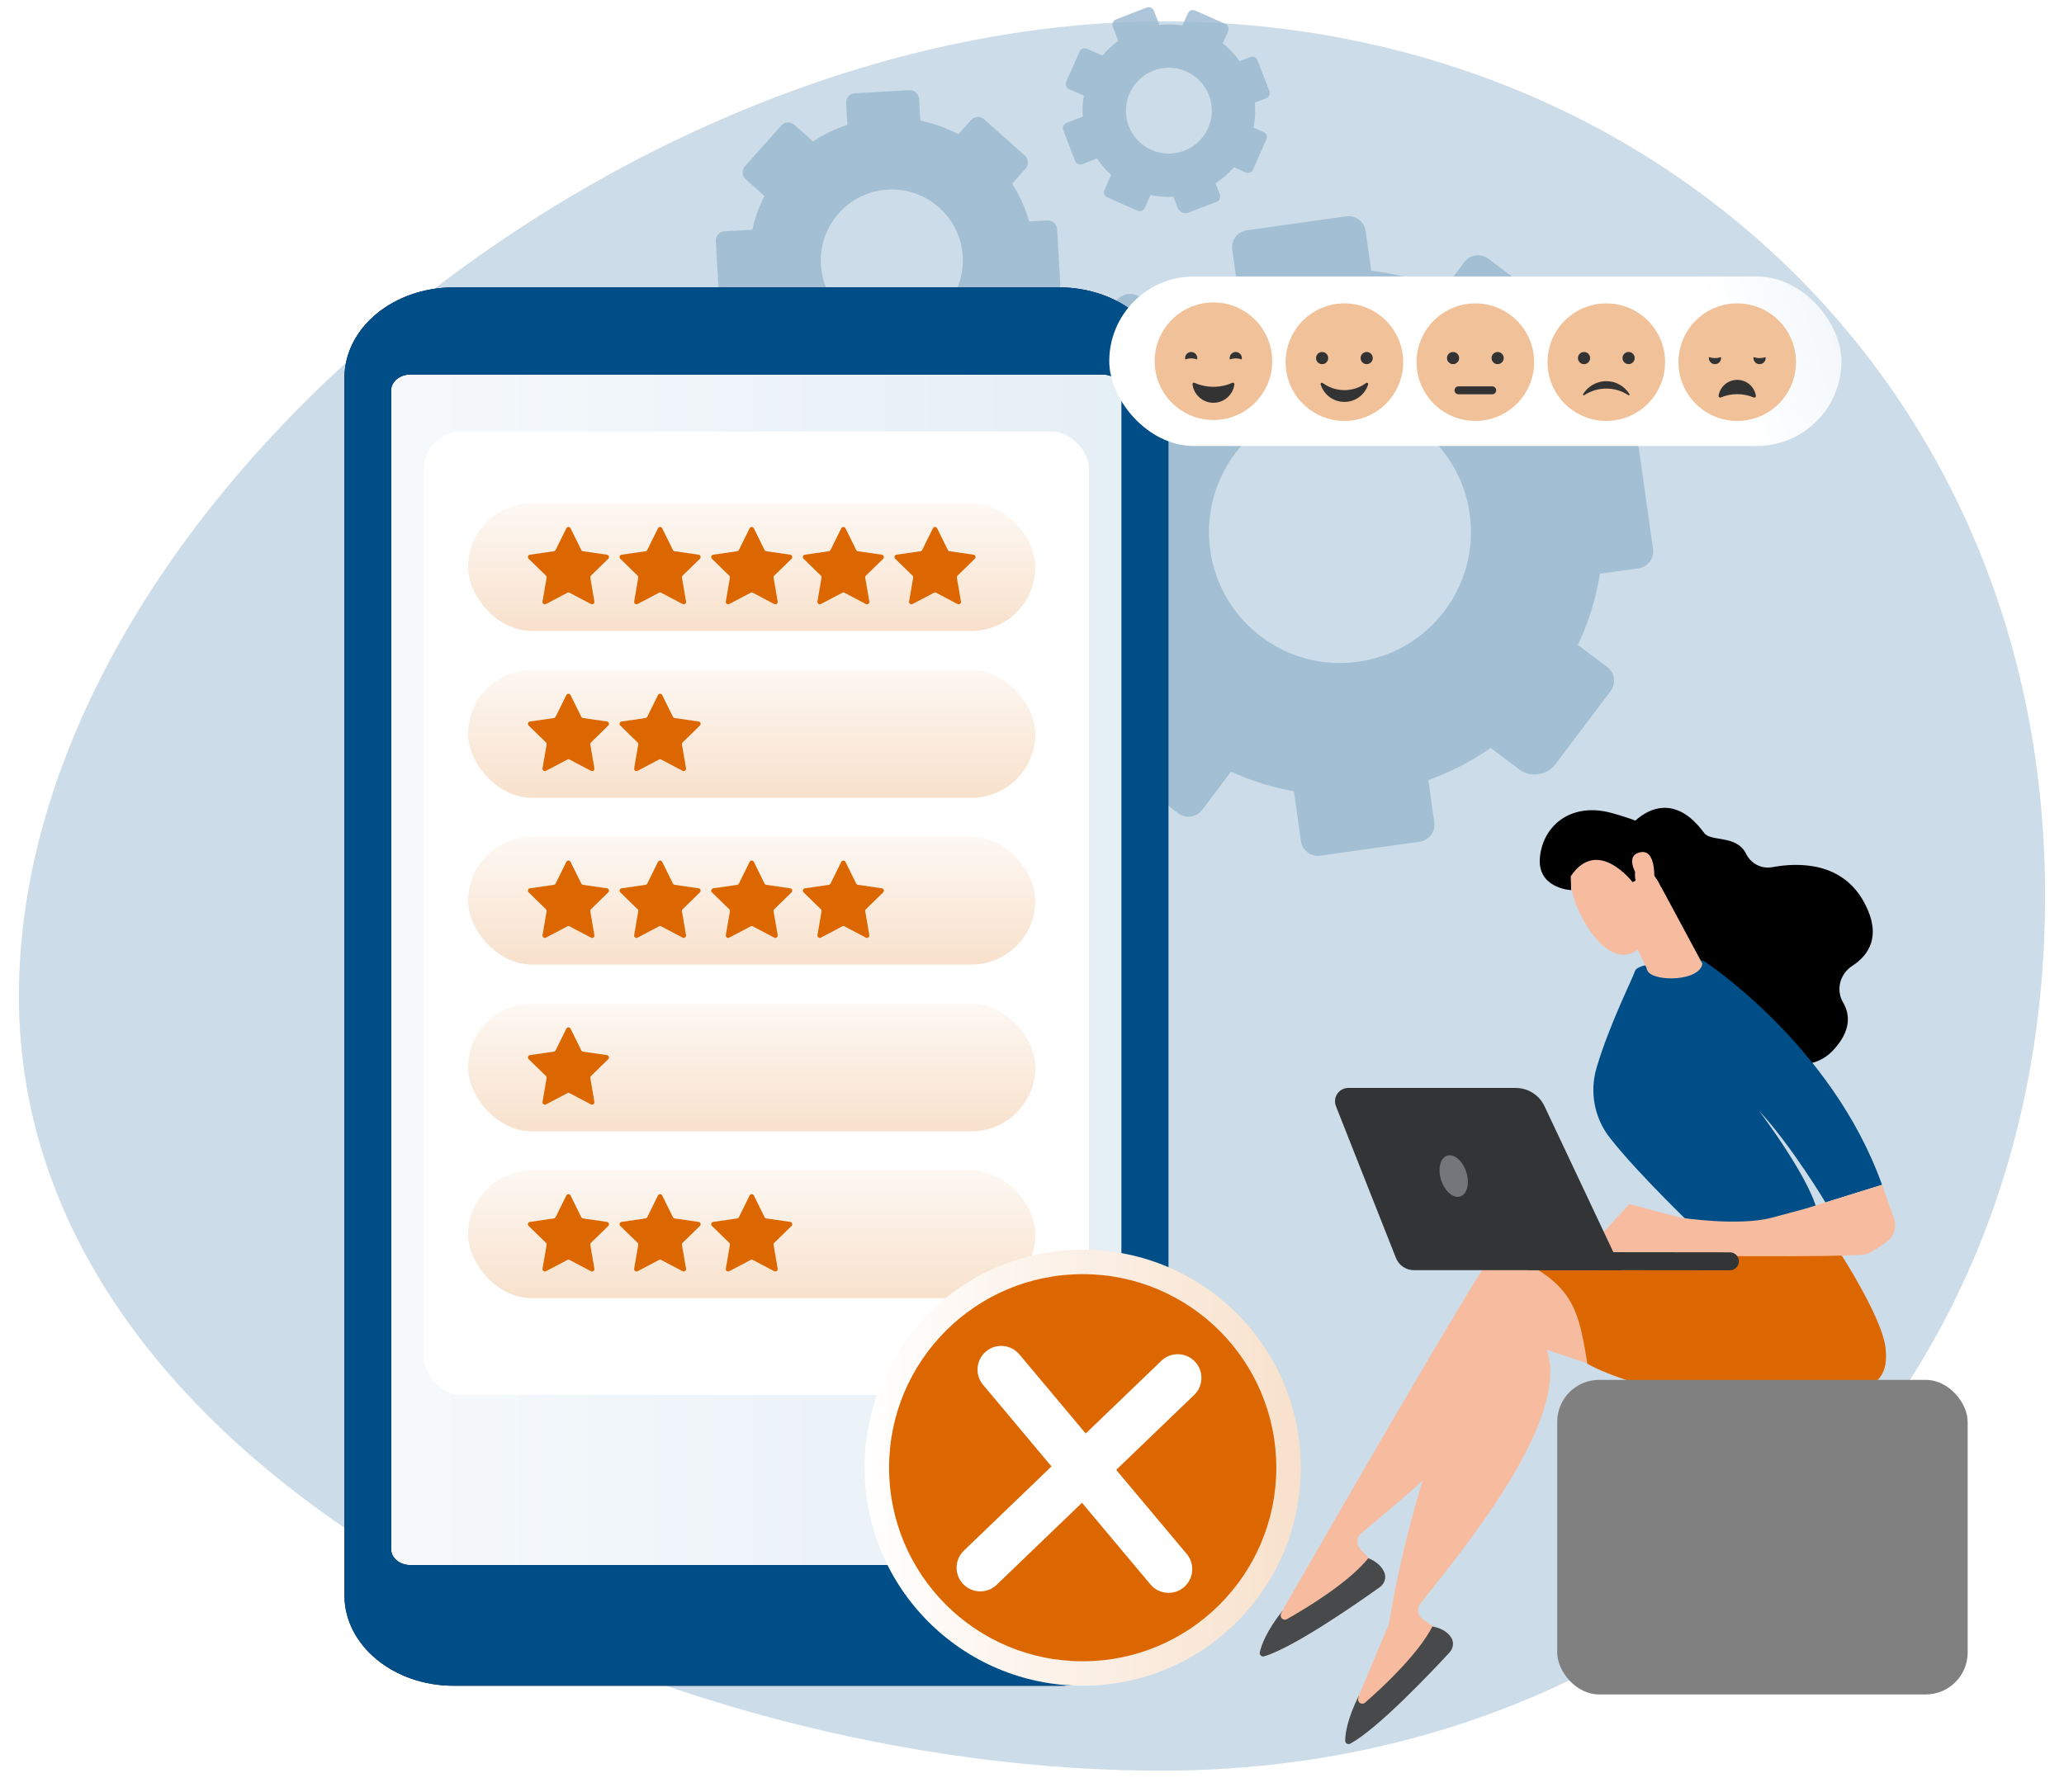 <?xml version="1.0" encoding="UTF-8"?>
<svg xmlns="http://www.w3.org/2000/svg" xmlns:xlink="http://www.w3.org/1999/xlink" viewBox="0 0 1000 868.42">
  <defs>
    <style>
      .cls-1 {
        fill: #f7bc9f;
      }

      .cls-2 {
        fill: #004e87;
      }

      .cls-3 {
        fill: #03053e;
      }

      .cls-4 {
        fill: #f1c299;
      }

      .cls-5 {
        fill: #fff;
      }

      .cls-6 {
        fill: #74767b;
      }

      .cls-7 {
        fill: #333435;
      }

      .cls-8 {
        fill: #333;
      }

      .cls-9 {
        fill: #dc6700;
      }

      .cls-10 {
        fill: #99b8cf;
      }

      .cls-11 {
        fill: gray;
      }

      .cls-12 {
        fill: #48494b;
      }

      .cls-13 {
        fill: url(#_ŃŚÁŻž_ŪŪŻť_ūŗšŤŚŪÚ_2456);
      }

      .cls-14 {
        fill: #00508c;
        opacity: .2;
      }

      .cls-15 {
        opacity: .8;
      }

      .cls-16 {
        fill: url(#Unbenannter_Verlauf_7-5);
      }

      .cls-17 {
        fill: url(#Unbenannter_Verlauf_7-2);
      }

      .cls-18 {
        fill: url(#Unbenannter_Verlauf_7-3);
      }

      .cls-19 {
        fill: url(#Unbenannter_Verlauf_7-6);
      }

      .cls-20 {
        fill: url(#Unbenannter_Verlauf_7-4);
      }

      .cls-21 {
        fill: url(#Unbenannter_Verlauf_7);
      }

      .cls-22 {
        fill: url(#_ŃŚÁŻž_ŪŪŻť_ūŗšŤŚŪÚ_2456-2);
      }
    </style>
    <linearGradient id="_ŃŚÁŻž_ŪŪŻť_ūŗšŤŚŪÚ_2456" data-name="ŃŚÁŻžˇŪŪŻť „ūŗšŤŚŪÚ 2456" x1="5.53" y1="469.96" x2="1121.36" y2="469.96" gradientUnits="userSpaceOnUse">
      <stop offset="0" stop-color="#fff"/>
      <stop offset="1" stop-color="#c9ddec"/>
    </linearGradient>
    <linearGradient id="Unbenannter_Verlauf_7" data-name="Unbenannter Verlauf 7" x1="364.21" y1="226.9" x2="364.21" y2="305.03" gradientUnits="userSpaceOnUse">
      <stop offset="0" stop-color="#fff"/>
      <stop offset="1" stop-color="#f8e1cc"/>
    </linearGradient>
    <linearGradient id="Unbenannter_Verlauf_7-2" data-name="Unbenannter Verlauf 7" y1="387.16" y2="466.58" xlink:href="#Unbenannter_Verlauf_7"/>
    <linearGradient id="Unbenannter_Verlauf_7-3" data-name="Unbenannter Verlauf 7" y1="546.83" y2="630.42" xlink:href="#Unbenannter_Verlauf_7"/>
    <linearGradient id="Unbenannter_Verlauf_7-4" data-name="Unbenannter Verlauf 7" y1="304.07" y2="386.24" xlink:href="#Unbenannter_Verlauf_7"/>
    <linearGradient id="Unbenannter_Verlauf_7-5" data-name="Unbenannter Verlauf 7" y1="467.18" y2="548.92" xlink:href="#Unbenannter_Verlauf_7"/>
    <linearGradient id="Unbenannter_Verlauf_7-6" data-name="Unbenannter Verlauf 7" x1="418.9" y1="711.25" x2="630.22" y2="711.25" xlink:href="#Unbenannter_Verlauf_7"/>
    <linearGradient id="_ŃŚÁŻž_ŪŪŻť_ūŗšŤŚŪÚ_2456-2" data-name="ŃŚÁŻžˇŪŪŻť „ūŗšŤŚŪÚ 2456" x1="823.54" y1="143.29" x2="1099.97" y2="62.53" xlink:href="#_ŃŚÁŻž_ŪŪŻť_ūŗšŤŚŪÚ_2456"/>
  </defs>
  <g id="Ebene_1" data-name="Ebene 1">
    <path class="cls-14" d="M9.17,482.76c0,234.07,312.2,377.18,557.84,375.27,234.06-1.82,423.72-170.31,423.82-423.82,.1-248-189.76-422.15-423.82-423.82C299.73,8.47,9.17,248.69,9.17,482.76Z"/>
  </g>
  <g id="Ebene_2" data-name="Ebene 2">
    <g>
      <path class="cls-1" d="M621.03,780.99c.18-.07,95.63-167.22,108.52-182.95,2.17-2.65,5.53-3.99,8.93-3.59l26.64,3.17,31.3,67.71-52.14-30.37c5.16,35.68-61.82,88.71-84.8,108.06-2.33,1.96-2.52,5.48-.42,7.68l9.17,9.6c-15.06,15.26-32.43,25.06-52.04,29.59l4.83-8.92Z"/>
      <path class="cls-12" d="M662.94,755.13s5.85,1.89,7.84,7.1c.95,2.49-.07,5.32-2.24,6.87-9.64,6.91-41.43,29.2-56.1,33.56-1.2,.36-2.35-.73-2.08-1.96,.75-3.41,3.19-10.21,11.03-20.18l-.7,1.42c-.89,1.8,1.07,3.68,2.82,2.69,9.81-5.54,29.8-17.66,39.43-29.52Z"/>
      <path class="cls-1" d="M658.21,822.01c.16-.1,14.48-34.61,14.64-34.71,13.13-79.94,45.16-148.41,54.61-166.42,1.59-3.03,4.61-5.03,8.02-5.32l26.73-2.28,44.35,59.97-57.21-19.19c12.27,33.9-42.59,99.39-61.17,122.99-1.89,2.39-1.36,5.88,1.15,7.61l10.92,7.55c-11.66,17.99-26.69,31.11-44.97,39.51l2.93-9.71Z"/>
      <path class="cls-12" d="M694.01,788.21s6.11,.67,9.11,5.37c1.43,2.25,1,5.22-.81,7.18-8.04,8.71-34.66,36.98-48.15,44.22-1.11,.59-2.45-.24-2.43-1.49,.05-3.49,1.06-10.65,6.72-21.99l-.4,1.54c-.51,1.95,1.79,3.39,3.31,2.06,8.49-7.41,25.61-23.33,32.64-36.89Z"/>
      <path class="cls-9" d="M887.34,600.65s24.18,35.97,26.17,52.38c1.98,16.41-6.69,22.08-32,24.17-75.32,6.23-112.45-16.35-112.45-16.35-5.15-32.85-8.82-41.21-51.85-59.07,0,0,54.43,4.32,65.38,.07,10.95-4.25,104.75-1.2,104.75-1.2Z"/>
      <g>
        <path d="M790.91,399.13s16.84-19.93,34.75,4.52c3.24,4.43,15.7,.77,20.27,10.04,2.36,4.79,7.45,7.5,12.7,6.54,13.07-2.41,34.42-2.61,44.97,17.86,8.05,15.63,1.83,24.78-6.21,29.99-5.91,3.83-8.02,11.61-4.45,17.67,3.43,5.82,4.07,13.7-4.78,23.19-19.83,21.26-59.09-13.49-59.09-13.49l-31.17-73.66-6.98-22.67Z"/>
        <path class="cls-2" d="M821.94,595.89s-28.16-26.82-42.02-44.58c-7.49-9.6-9.85-22.24-6.38-33.91,6.33-21.32,17.58-43.41,18.6-46.84,1.57-5.27,33.15-5.05,33.15-5.05,0,0,62.14,40.33,86.55,108.64l-27.42,8.54s-16.22-27.22-32.25-44.52c0,0,27.74,36.64,28.71,51.64l-58.94,6.09Z"/>
        <path class="cls-1" d="M768.29,606.47l21.16-23.02,24.44,6.58s28.49,4.41,44.8,0l16.31-4.41,36.85-11.47,5.79,16.36c1.47,4.15,0,8.76-3.6,11.31-3.19,2.27-6.92,4.75-9.31,5.8-4.85,2.12-111.79,.67-111.79,.67l-24.65-1.81Z"/>
        <path class="cls-1" d="M803.59,427.54l21.22,39.46c-1.4,8.61-23.1,8.86-26.45,3.71-.34-.52-.54-1.13-.67-1.74l-12.7-26.37c-.55-2.57,6.5-11.23,8.82-12.47l8.44-4.49c3.25-1.73-10.31-1.86,1.33,1.89Z"/>
        <g>
          <path class="cls-1" d="M760.64,418.28s-2.4,13.33,8.08,30.29c10.48,16.95,20.91,16.19,26.22,10.14,5.3-6.05,11.65-16.11,8.76-33.02-2.89-16.91-39.44-24.41-43.06-7.4Z"/>
          <path d="M791.01,427.52s-16.97-22.29-30-2.86l.22,6.71s-16.94-.79-15.1-16.41c1.84-15.61,15.67-26.28,34.84-20.95,19.17,5.33,30.38,11.41,32.54,24.72,2.17,13.31-8.7,11.14-8.7,11.14,0,0-4.15-9.19-9.17-9.81-5.01-.63-3.2,6.64-3.2,6.64l-1.43,.81Z"/>
          <path class="cls-1" d="M794.91,426.93s-8.79-11.41-.79-13.77c8-2.37,7.7,11.18,7.18,16.22l-6.39-2.44Z"/>
        </g>
      </g>
      <g>
        <path class="cls-7" d="M838.33,615.58c-.07,0-.15,0-.22,0l-97.33-.11c-2.41,0-4.35-1.95-4.35-4.36,0-2.41,1.96-4.4,4.36-4.35l97.33,.11c2.41,0,4.35,1.95,4.35,4.36,0,2.33-1.84,4.23-4.14,4.35Z"/>
        <path class="cls-7" d="M653.28,527.21h81.06c5.98,0,11.42,3.45,13.97,8.86l37.47,79.46h-100.73c-3.85,0-7.32-2.35-8.73-5.94l-29.06-73.53c-1.68-4.25,1.45-8.85,6.02-8.85Z"/>
        <path class="cls-6" d="M710.39,567.95c1.76,5.46,.46,10.76-2.9,11.84-3.36,1.08-7.5-2.47-9.26-7.92-1.76-5.46-.46-10.76,2.9-11.84,3.36-1.08,7.5,2.47,9.26,7.92Z"/>
      </g>
    </g>
    <g class="cls-15">
      <path class="cls-10" d="M800.87,266.01l-6.77-48.12c-.64-4.56-4.85-7.73-9.41-7.09l-16.04,2.25c-4.41-11.79-10.48-22.67-17.89-32.41l10.81-14.34c2.77-3.67,2.03-8.9-1.64-11.67l-38.81-29.24c-3.67-2.77-8.9-2.03-11.67,1.64l-10.16,13.49c-11.01-4.71-22.76-7.9-34.94-9.35l-2.71-19.25c-.64-4.56-4.85-7.73-9.41-7.09l-48.12,6.77c-4.56,.64-7.73,4.85-7.09,9.41l2.71,19.25c-10.65,4.47-20.5,10.33-29.37,17.31l-17.83-13.44c-3.67-2.77-8.9-2.03-11.67,1.64l-29.24,38.81c-2.77,3.67-2.03,8.9,1.64,11.67l17.83,13.44c-4.01,9.81-6.82,20.18-8.28,30.91l-24.67,3.47c-4.56,.64-7.73,4.85-7.09,9.41l6.77,48.12c.64,4.56,4.85,7.73,9.41,7.09l23.6-3.32c3.92,9.78,8.99,18.91,15.03,27.24l-15.5,20.57c-2.77,3.67-2.03,8.9,1.64,11.67l38.81,29.24c3.67,2.77,8.9,2.03,11.67-1.64l13.94-18.5c9.63,4.39,19.86,7.61,30.48,9.49l3.39,24.12c.64,4.56,4.85,7.73,9.41,7.09l48.12-6.77c4.56-.64,7.73-4.85,7.09-9.41l-2.88-20.47c10.88-3.86,21.02-9.14,30.22-15.57l13.68,10.31c5.59,4.21,13.54,3.1,17.76-2.5l26.63-35.34c2.77-3.67,2.03-8.9-1.64-11.67l-14.22-10.71c5.14-10.81,8.79-22.4,10.73-34.48l18.61-2.62c4.56-.64,7.73-4.85,7.09-9.41Zm-142.82,54.67c-34.71,4.88-66.81-19.3-71.69-54.01-4.88-34.71,19.3-66.81,54.01-71.69,34.71-4.88,66.81,19.3,71.69,54.01,4.88,34.71-19.3,66.81-54.01,71.69Z"/>
      <path class="cls-10" d="M499.15,167.32l-7.21-6.42c3.26-5.62,5.74-11.72,7.32-18.16l10.17-.59c2.49-.14,4.39-2.28,4.25-4.77l-1.52-26.31c-.14-2.49-2.28-4.39-4.77-4.25l-8.77,.51c-1.86-6.57-4.66-12.72-8.23-18.31l6.48-7.27c1.66-1.86,1.49-4.72-.37-6.38l-19.68-17.53c-1.86-1.66-4.72-1.49-6.38,.37l-6.09,6.84c-5.74-3.03-11.95-5.28-18.47-6.6l-.61-10.52c-.14-2.49-2.28-4.39-4.77-4.25l-26.31,1.52c-2.49,.14-4.39,2.28-4.25,4.77l.61,10.52c-5.96,1.95-11.54,4.67-16.64,8.05l-9.04-8.05c-1.86-1.66-4.72-1.49-6.38,.37l-17.53,19.68c-1.66,1.86-1.49,4.72,.37,6.38l9.04,8.05c-2.6,5.12-4.58,10.6-5.84,16.34l-13.49,.78c-2.49,.14-4.39,2.28-4.25,4.77l1.52,26.31c.14,2.49,2.28,4.39,4.77,4.25l12.9-.75c1.68,5.46,4.02,10.62,6.91,15.39l-9.29,10.43c-1.66,1.86-1.49,4.72,.37,6.38l19.68,17.53c1.86,1.66,4.72,1.49,6.38-.37l8.35-9.38c5.01,2.8,10.4,4.99,16.05,6.48l.76,13.19c.14,2.49,2.28,4.39,4.77,4.25l26.31-1.52c2.49-.14,4.39-2.28,4.25-4.77l-.65-11.19c6.05-1.61,11.76-4.01,17.02-7.08l6.94,6.18c2.84,2.53,7.18,2.27,9.71-.56l15.96-17.92c1.66-1.86,1.49-4.72-.37-6.38Zm-65.08-6.72c-18.98,1.1-35.25-13.39-36.35-32.37-1.1-18.98,13.39-35.25,32.37-36.35,18.98-1.1,35.25,13.39,36.35,32.37,1.1,18.98-13.39,35.25-32.37,36.35Z"/>
      <path class="cls-10" d="M520.89,77.98c.54,1.41,2.12,2.11,3.53,1.56l7.08-2.73c1.92,2.89,4.21,5.56,6.84,7.92l-3.23,7.3c-.61,1.38,.01,2.99,1.39,3.6l14.57,6.45c1.38,.61,2.99-.01,3.6-1.39l2.74-6.2c3.7,.81,7.43,1.1,11.11,.9l2.02,5.24c.83,2.14,3.23,3.21,5.38,2.38l13.53-5.22c1.41-.54,2.11-2.12,1.56-3.53l-2.1-5.45c3.3-2.12,6.33-4.71,8.96-7.74l5.63,2.49c1.38,.61,2.99-.01,3.6-1.39l6.45-14.57c.61-1.38-.01-2.99-1.39-3.6l-4.85-2.15c.82-4.04,1.01-8.12,.63-12.12l5.49-2.12c1.41-.54,2.11-2.12,1.56-3.53l-5.74-14.86c-.54-1.41-2.12-2.11-3.53-1.56l-5.16,1.99c-2.25-3.22-4.97-6.14-8.11-8.66l2.58-5.83c.61-1.38-.01-2.99-1.39-3.6l-14.57-6.45c-1.38-.61-2.99,.01-3.6,1.39l-2.58,5.83c-3.74-.6-7.5-.68-11.17-.27l-2.64-6.83c-.54-1.41-2.12-2.11-3.53-1.56l-14.86,5.74c-1.41,.54-2.11,2.12-1.56,3.53l2.64,6.83c-2.81,2.04-5.39,4.44-7.66,7.17l-7.47-3.31c-1.38-.61-2.99,.01-3.6,1.39l-6.45,14.57c-.61,1.38,.01,2.99,1.39,3.6l7.14,3.16c-.6,3.4-.77,6.82-.53,10.18l-7.88,3.04c-1.41,.54-2.11,2.12-1.56,3.53l5.74,14.86Zm26.4-32.77c4.65-10.51,16.94-15.25,27.45-10.6,10.51,4.65,15.25,16.94,10.6,27.45-4.65,10.51-16.94,15.25-27.45,10.6-10.51-4.65-15.25-16.94-10.6-27.45Z"/>
    </g>
    <rect class="cls-11" x="754.46" y="668.69" width="198.87" height="152.43" rx="20.31" ry="20.31"/>
    <g>
      <g>
        <g>
          <g>
            <path class="cls-3" d="M513.11,139.26H219.84c-29.24,0-52.95,19.62-52.95,43.81V773.1c0,24.2,23.71,43.81,52.95,43.81h293.27c29.24,0,52.95-19.62,52.95-43.81V183.07c0-24.2-23.71-43.81-52.95-43.81Z"/>
            <path class="cls-13" d="M543.44,189.21V750.72c0,4.26-4.17,7.71-9.33,7.71H198.83c-5.15,0-9.33-3.45-9.33-7.71V189.21c0-4.26,4.17-7.72,9.33-7.72h335.28c5.15,0,9.33,3.45,9.33,7.72Z"/>
          </g>
          <path class="cls-2" d="M513.11,139.26H219.84c-29.24,0-52.95,19.62-52.95,43.81V773.1c0,24.2,23.71,43.81,52.95,43.81h293.27c29.24,0,52.95-19.62,52.95-43.81V183.07c0-24.2-23.71-43.81-52.95-43.81Zm30.33,611.46c0,4.26-4.17,7.71-9.33,7.71H198.83c-5.15,0-9.33-3.45-9.33-7.71V189.21c0-4.26,4.17-7.72,9.33-7.72h335.28c5.15,0,9.33,3.45,9.33,7.72V750.72Z"/>
        </g>
        <g>
          <rect class="cls-5" x="205.32" y="209.11" width="322.31" height="466.86" rx="18.27" ry="18.27"/>
          <g>
            <rect class="cls-21" x="226.78" y="243.84" width="274.85" height="61.92" rx="30.96" ry="30.96"/>
            <path class="cls-9" d="M294.7,270.77c.68-.66,.31-1.82-.64-1.96l-11.58-1.68c-.37-.05-.7-.29-.86-.63l-5.18-10.49c-.42-.85-1.64-.85-2.06,0l-5.18,10.49c-.17,.34-.49,.57-.86,.63l-11.58,1.68c-.94,.14-1.32,1.29-.64,1.96l8.38,8.17c.27,.26,.39,.64,.33,1.02l-1.98,11.53c-.16,.94,.82,1.65,1.67,1.21l10.36-5.45c.33-.18,.73-.18,1.07,0l10.36,5.45c.84,.44,1.83-.27,1.67-1.21l-1.98-11.53c-.06-.37,.06-.75,.33-1.02l8.38-8.17Z"/>
            <path class="cls-9" d="M339.1,270.77c.68-.66,.31-1.82-.64-1.96l-11.58-1.68c-.37-.05-.7-.29-.86-.63l-5.18-10.49c-.42-.85-1.64-.85-2.06,0l-5.18,10.49c-.17,.34-.49,.57-.86,.63l-11.58,1.68c-.94,.14-1.32,1.29-.64,1.96l8.38,8.17c.27,.26,.39,.64,.33,1.02l-1.98,11.53c-.16,.94,.82,1.65,1.67,1.21l10.36-5.45c.33-.18,.73-.18,1.07,0l10.36,5.45c.84,.44,1.83-.27,1.67-1.21l-1.98-11.53c-.06-.37,.06-.75,.33-1.02l8.38-8.17Z"/>
            <path class="cls-9" d="M383.5,270.77c.68-.66,.31-1.82-.64-1.96l-11.58-1.68c-.37-.05-.7-.29-.86-.63l-5.18-10.49c-.42-.85-1.64-.85-2.06,0l-5.18,10.49c-.17,.34-.49,.57-.86,.63l-11.58,1.68c-.94,.14-1.32,1.29-.64,1.96l8.38,8.17c.27,.26,.39,.64,.33,1.02l-1.98,11.53c-.16,.94,.82,1.65,1.67,1.21l10.36-5.45c.33-.18,.73-.18,1.07,0l10.36,5.45c.84,.44,1.83-.27,1.67-1.21l-1.98-11.53c-.06-.37,.06-.75,.33-1.02l8.38-8.17Z"/>
            <path class="cls-9" d="M427.9,270.77c.68-.66,.31-1.82-.64-1.96l-11.58-1.68c-.37-.05-.7-.29-.86-.63l-5.18-10.49c-.42-.85-1.64-.85-2.06,0l-5.18,10.49c-.17,.34-.49,.57-.86,.63l-11.58,1.68c-.94,.14-1.32,1.29-.64,1.96l8.38,8.17c.27,.26,.39,.64,.33,1.02l-1.98,11.53c-.16,.94,.82,1.65,1.67,1.21l10.36-5.45c.33-.18,.73-.18,1.07,0l10.36,5.45c.84,.44,1.83-.27,1.67-1.21l-1.98-11.53c-.06-.37,.06-.75,.33-1.02l8.38-8.17Z"/>
            <path class="cls-9" d="M472.3,270.77c.68-.66,.31-1.82-.64-1.96l-11.58-1.68c-.37-.05-.7-.29-.86-.63l-5.18-10.49c-.42-.85-1.64-.85-2.06,0l-5.18,10.49c-.17,.34-.49,.57-.86,.63l-11.58,1.68c-.94,.14-1.32,1.29-.64,1.96l8.38,8.17c.27,.26,.39,.64,.33,1.02l-1.98,11.53c-.16,.94,.82,1.65,1.67,1.21l10.36-5.45c.33-.18,.73-.18,1.07,0l10.36,5.45c.84,.44,1.83-.27,1.67-1.21l-1.98-11.53c-.06-.37,.06-.75,.33-1.02l8.38-8.17Z"/>
          </g>
          <g>
            <rect class="cls-17" x="226.78" y="405.5" width="274.85" height="61.92" rx="30.96" ry="30.96"/>
            <path class="cls-9" d="M294.7,432.43c.68-.66,.31-1.82-.64-1.96l-11.58-1.68c-.37-.05-.7-.29-.86-.63l-5.18-10.49c-.42-.85-1.64-.85-2.06,0l-5.18,10.49c-.17,.34-.49,.57-.86,.63l-11.58,1.68c-.94,.14-1.32,1.29-.64,1.96l8.38,8.17c.27,.26,.39,.64,.33,1.02l-1.98,11.53c-.16,.94,.82,1.65,1.67,1.21l10.36-5.45c.33-.18,.73-.18,1.07,0l10.36,5.45c.84,.44,1.83-.27,1.67-1.21l-1.98-11.53c-.06-.37,.06-.75,.33-1.02l8.38-8.17Z"/>
            <path class="cls-9" d="M339.1,432.43c.68-.66,.31-1.82-.64-1.96l-11.58-1.68c-.37-.05-.7-.29-.86-.63l-5.18-10.49c-.42-.85-1.64-.85-2.06,0l-5.18,10.49c-.17,.34-.49,.57-.86,.63l-11.58,1.68c-.94,.14-1.32,1.29-.64,1.96l8.38,8.17c.27,.26,.39,.64,.33,1.02l-1.98,11.53c-.16,.94,.82,1.65,1.67,1.21l10.36-5.45c.33-.18,.73-.18,1.07,0l10.36,5.45c.84,.44,1.83-.27,1.67-1.21l-1.98-11.53c-.06-.37,.06-.75,.33-1.02l8.38-8.17Z"/>
            <path class="cls-9" d="M383.5,432.43c.68-.66,.31-1.82-.64-1.96l-11.58-1.68c-.37-.05-.7-.29-.86-.63l-5.18-10.49c-.42-.85-1.64-.85-2.06,0l-5.18,10.49c-.17,.34-.49,.57-.86,.63l-11.58,1.68c-.94,.14-1.32,1.29-.64,1.96l8.38,8.17c.27,.26,.39,.64,.33,1.02l-1.98,11.53c-.16,.94,.82,1.65,1.67,1.21l10.36-5.45c.33-.18,.73-.18,1.07,0l10.36,5.45c.84,.44,1.83-.27,1.67-1.21l-1.98-11.53c-.06-.37,.06-.75,.33-1.02l8.38-8.17Z"/>
            <path class="cls-9" d="M427.9,432.43c.68-.66,.31-1.82-.64-1.96l-11.58-1.68c-.37-.05-.7-.29-.86-.63l-5.18-10.49c-.42-.85-1.64-.85-2.06,0l-5.18,10.49c-.17,.34-.49,.57-.86,.63l-11.58,1.68c-.94,.14-1.32,1.29-.64,1.96l8.38,8.17c.27,.26,.39,.64,.33,1.02l-1.98,11.53c-.16,.94,.82,1.65,1.67,1.21l10.36-5.45c.33-.18,.73-.18,1.07,0l10.36,5.45c.84,.44,1.83-.27,1.67-1.21l-1.98-11.53c-.06-.37,.06-.75,.33-1.02l8.38-8.17Z"/>
          </g>
          <g>
            <rect class="cls-18" x="226.78" y="567.17" width="274.85" height="61.92" rx="30.96" ry="30.96"/>
            <path class="cls-9" d="M294.7,594.09c.68-.66,.31-1.82-.64-1.96l-11.58-1.68c-.37-.05-.7-.29-.86-.63l-5.18-10.49c-.42-.85-1.64-.85-2.06,0l-5.18,10.49c-.17,.34-.49,.57-.86,.63l-11.58,1.68c-.94,.14-1.32,1.29-.64,1.96l8.38,8.17c.27,.26,.39,.64,.33,1.02l-1.98,11.53c-.16,.94,.82,1.65,1.67,1.21l10.36-5.45c.33-.18,.73-.18,1.07,0l10.36,5.45c.84,.44,1.83-.27,1.67-1.21l-1.98-11.53c-.06-.37,.06-.75,.33-1.02l8.38-8.17Z"/>
            <path class="cls-9" d="M339.1,594.09c.68-.66,.31-1.82-.64-1.96l-11.58-1.68c-.37-.05-.7-.29-.86-.63l-5.18-10.49c-.42-.85-1.64-.85-2.06,0l-5.18,10.49c-.17,.34-.49,.57-.86,.63l-11.58,1.68c-.94,.14-1.32,1.29-.64,1.96l8.38,8.17c.27,.26,.39,.64,.33,1.02l-1.98,11.53c-.16,.94,.82,1.65,1.67,1.21l10.36-5.45c.33-.18,.73-.18,1.07,0l10.36,5.45c.84,.44,1.83-.27,1.67-1.21l-1.98-11.53c-.06-.37,.06-.75,.33-1.02l8.38-8.17Z"/>
            <path class="cls-9" d="M383.5,594.09c.68-.66,.31-1.82-.64-1.96l-11.58-1.68c-.37-.05-.7-.29-.86-.63l-5.18-10.49c-.42-.85-1.64-.85-2.06,0l-5.18,10.49c-.17,.34-.49,.57-.86,.63l-11.58,1.68c-.94,.14-1.32,1.29-.64,1.96l8.38,8.17c.27,.26,.39,.64,.33,1.02l-1.98,11.53c-.16,.94,.82,1.65,1.67,1.21l10.36-5.45c.33-.18,.73-.18,1.07,0l10.36,5.45c.84,.44,1.83-.27,1.67-1.21l-1.98-11.53c-.06-.37,.06-.75,.33-1.02l8.38-8.17Z"/>
          </g>
          <g>
            <rect class="cls-20" x="226.78" y="324.67" width="274.85" height="61.92" rx="30.96" ry="30.96"/>
            <path class="cls-9" d="M294.7,351.6c.68-.66,.31-1.82-.64-1.96l-11.58-1.68c-.37-.05-.7-.29-.86-.63l-5.18-10.49c-.42-.85-1.64-.85-2.06,0l-5.18,10.49c-.17,.34-.49,.57-.86,.63l-11.58,1.68c-.94,.14-1.32,1.29-.64,1.96l8.38,8.17c.27,.26,.39,.64,.33,1.02l-1.98,11.53c-.16,.94,.82,1.65,1.67,1.21l10.36-5.45c.33-.18,.73-.18,1.07,0l10.36,5.45c.84,.44,1.83-.27,1.67-1.21l-1.98-11.53c-.06-.37,.06-.75,.33-1.02l8.38-8.17Z"/>
            <path class="cls-9" d="M339.1,351.6c.68-.66,.31-1.82-.64-1.96l-11.58-1.68c-.37-.05-.7-.29-.86-.63l-5.18-10.49c-.42-.85-1.64-.85-2.06,0l-5.18,10.49c-.17,.34-.49,.57-.86,.63l-11.58,1.68c-.94,.14-1.32,1.29-.64,1.96l8.38,8.17c.27,.26,.39,.64,.33,1.02l-1.98,11.53c-.16,.94,.82,1.65,1.67,1.21l10.36-5.45c.33-.18,.73-.18,1.07,0l10.36,5.45c.84,.44,1.83-.27,1.67-1.21l-1.98-11.53c-.06-.37,.06-.75,.33-1.02l8.38-8.17Z"/>
          </g>
          <g>
            <rect class="cls-16" x="226.78" y="486.33" width="274.85" height="61.92" rx="30.96" ry="30.96"/>
            <path class="cls-9" d="M294.7,513.26c.68-.66,.31-1.82-.64-1.96l-11.58-1.68c-.37-.05-.7-.29-.86-.63l-5.18-10.49c-.42-.85-1.64-.85-2.06,0l-5.18,10.49c-.17,.34-.49,.57-.86,.63l-11.58,1.68c-.94,.14-1.32,1.29-.64,1.96l8.38,8.17c.27,.26,.39,.64,.33,1.02l-1.98,11.53c-.16,.94,.82,1.65,1.67,1.21l10.36-5.45c.33-.18,.73-.18,1.07,0l10.36,5.45c.84,.44,1.83-.27,1.67-1.21l-1.98-11.53c-.06-.37,.06-.75,.33-1.02l8.38-8.17Z"/>
          </g>
        </g>
      </g>
      <circle class="cls-19" cx="524.56" cy="711.25" r="105.66"/>
      <g>
        <g>
          <circle class="cls-9" cx="524.56" cy="711.25" r="93.8"/>
          <circle class="cls-9" cx="524.4" cy="711.66" r="90.87"/>
        </g>
        <g>
          <path class="cls-5" d="M566.17,771.89c-3.28,0-6.53-1.4-8.8-4.1l-81.08-96.71c-4.07-4.86-3.44-12.09,1.42-16.17,4.86-4.07,12.09-3.44,16.17,1.42l81.08,96.71c4.07,4.86,3.44,12.09-1.42,16.17-2.15,1.8-4.77,2.68-7.37,2.68Z"/>
          <path class="cls-5" d="M474.94,771.18c-3.01,0-6.02-1.18-8.27-3.52-4.39-4.57-4.25-11.83,.32-16.22l95.67-91.99c4.57-4.39,11.83-4.25,16.22,.32,4.39,4.57,4.25,11.83-.32,16.22l-95.67,91.99c-2.23,2.14-5.09,3.2-7.95,3.2Z"/>
        </g>
      </g>
    </g>
    <g>
      <rect class="cls-22" x="537.43" y="133.97" width="354.74" height="82.16" rx="41.08" ry="41.08"/>
      <circle class="cls-4" cx="651.36" cy="175.5" r="28.48"/>
      <circle class="cls-8" cx="640.56" cy="173.52" r="2.95" transform="translate(-17.64 258.34) rotate(-22.5)"/>
      <circle class="cls-8" cx="662.16" cy="173.52" r="2.95" transform="translate(-16 266.6) rotate(-22.5)"/>
      <path class="cls-8" d="M651.36,189.06c-3.93,0-7.56-1.28-10.5-3.45-.5-.37-1.18,.12-1,.71,1.53,4.9,6.1,8.45,11.5,8.45s9.97-3.55,11.5-8.45c.19-.6-.5-1.08-1-.71-2.94,2.17-6.57,3.45-10.5,3.45Z"/>
      <circle class="cls-4" cx="778.25" cy="175.5" r="28.48"/>
      <g>
        <circle class="cls-8" cx="767.45" cy="173.52" r="2.95" transform="translate(-7.98 306.9) rotate(-22.5)"/>
        <circle class="cls-8" cx="789.05" cy="173.52" r="2.95" transform="translate(-6.34 315.16) rotate(-22.5)"/>
      </g>
      <path class="cls-8" d="M778.25,188.3c3.94,0,7.6,1.18,10.66,3.2,.35,.23,.78-.18,.55-.54-2.33-3.75-6.48-6.25-11.22-6.25s-8.89,2.5-11.22,6.25c-.22,.36,.2,.77,.55,.54,3.06-2.02,6.72-3.2,10.66-3.2Z"/>
      <circle class="cls-4" cx="587.91" cy="175.05" r="28.48"/>
      <path class="cls-8" d="M577.11,173.67c1.01,0,1.98,.19,2.87,.54,.05-.22,.09-.45,.09-.69,0-1.63-1.32-2.95-2.95-2.95s-2.95,1.32-2.95,2.95c0,.24,.03,.47,.09,.69,.89-.35,1.86-.54,2.87-.54Z"/>
      <path class="cls-8" d="M598.71,173.67c1.01,0,1.98,.19,2.87,.54,.05-.22,.09-.45,.09-.69,0-1.63-1.32-2.95-2.95-2.95s-2.95,1.32-2.95,2.95c0,.24,.03,.47,.09,.69,.89-.35,1.86-.54,2.87-.54Z"/>
      <path class="cls-8" d="M587.91,187.44c-3.26,0-6.37-.69-9.17-1.93-.5-.22-1.05,.19-.98,.73,.63,5.04,4.94,8.95,10.15,8.95s9.52-3.9,10.15-8.95c.07-.54-.49-.95-.98-.73-2.8,1.24-5.91,1.93-9.17,1.93Z"/>
      <circle class="cls-4" cx="714.8" cy="175.5" r="28.48"/>
      <g>
        <circle class="cls-8" cx="704" cy="173.52" r="2.95" transform="translate(-12.81 282.62) rotate(-22.5)"/>
        <circle class="cls-8" cx="725.6" cy="173.52" r="2.95" transform="translate(-11.17 290.88) rotate(-22.5)"/>
      </g>
      <path class="cls-8" d="M722.98,191.07h-16.35c-1.06,0-1.92-.86-1.92-1.92h0c0-1.06,.86-1.92,1.92-1.92h16.35c1.06,0,1.92,.86,1.92,1.92h0c0,1.06-.86,1.92-1.92,1.92Z"/>
      <circle class="cls-4" cx="841.69" cy="175.5" r="28.48"/>
      <path class="cls-8" d="M841.69,191.01c2.81,0,5.49,.57,7.92,1.6,.58,.25,1.21-.24,1.11-.86-.71-4.35-4.49-7.67-9.04-7.67s-8.33,3.32-9.04,7.67c-.1,.62,.53,1.11,1.11,.86,2.44-1.03,5.11-1.6,7.92-1.6Z"/>
      <path class="cls-8" d="M830.89,173.52c-1.02,0-2-.17-2.91-.47-.03,.15-.04,.31-.04,.47,0,1.63,1.32,2.95,2.95,2.95s2.95-1.32,2.95-2.95c0-.16-.02-.32-.04-.47-.91,.31-1.89,.47-2.91,.47Z"/>
      <path class="cls-8" d="M852.5,173.52c-1.02,0-2-.17-2.91-.47-.03,.15-.04,.31-.04,.47,0,1.63,1.32,2.95,2.95,2.95s2.95-1.32,2.95-2.95c0-.16-.02-.32-.04-.47-.91,.31-1.89,.47-2.91,.47Z"/>
    </g>
  </g>
</svg>